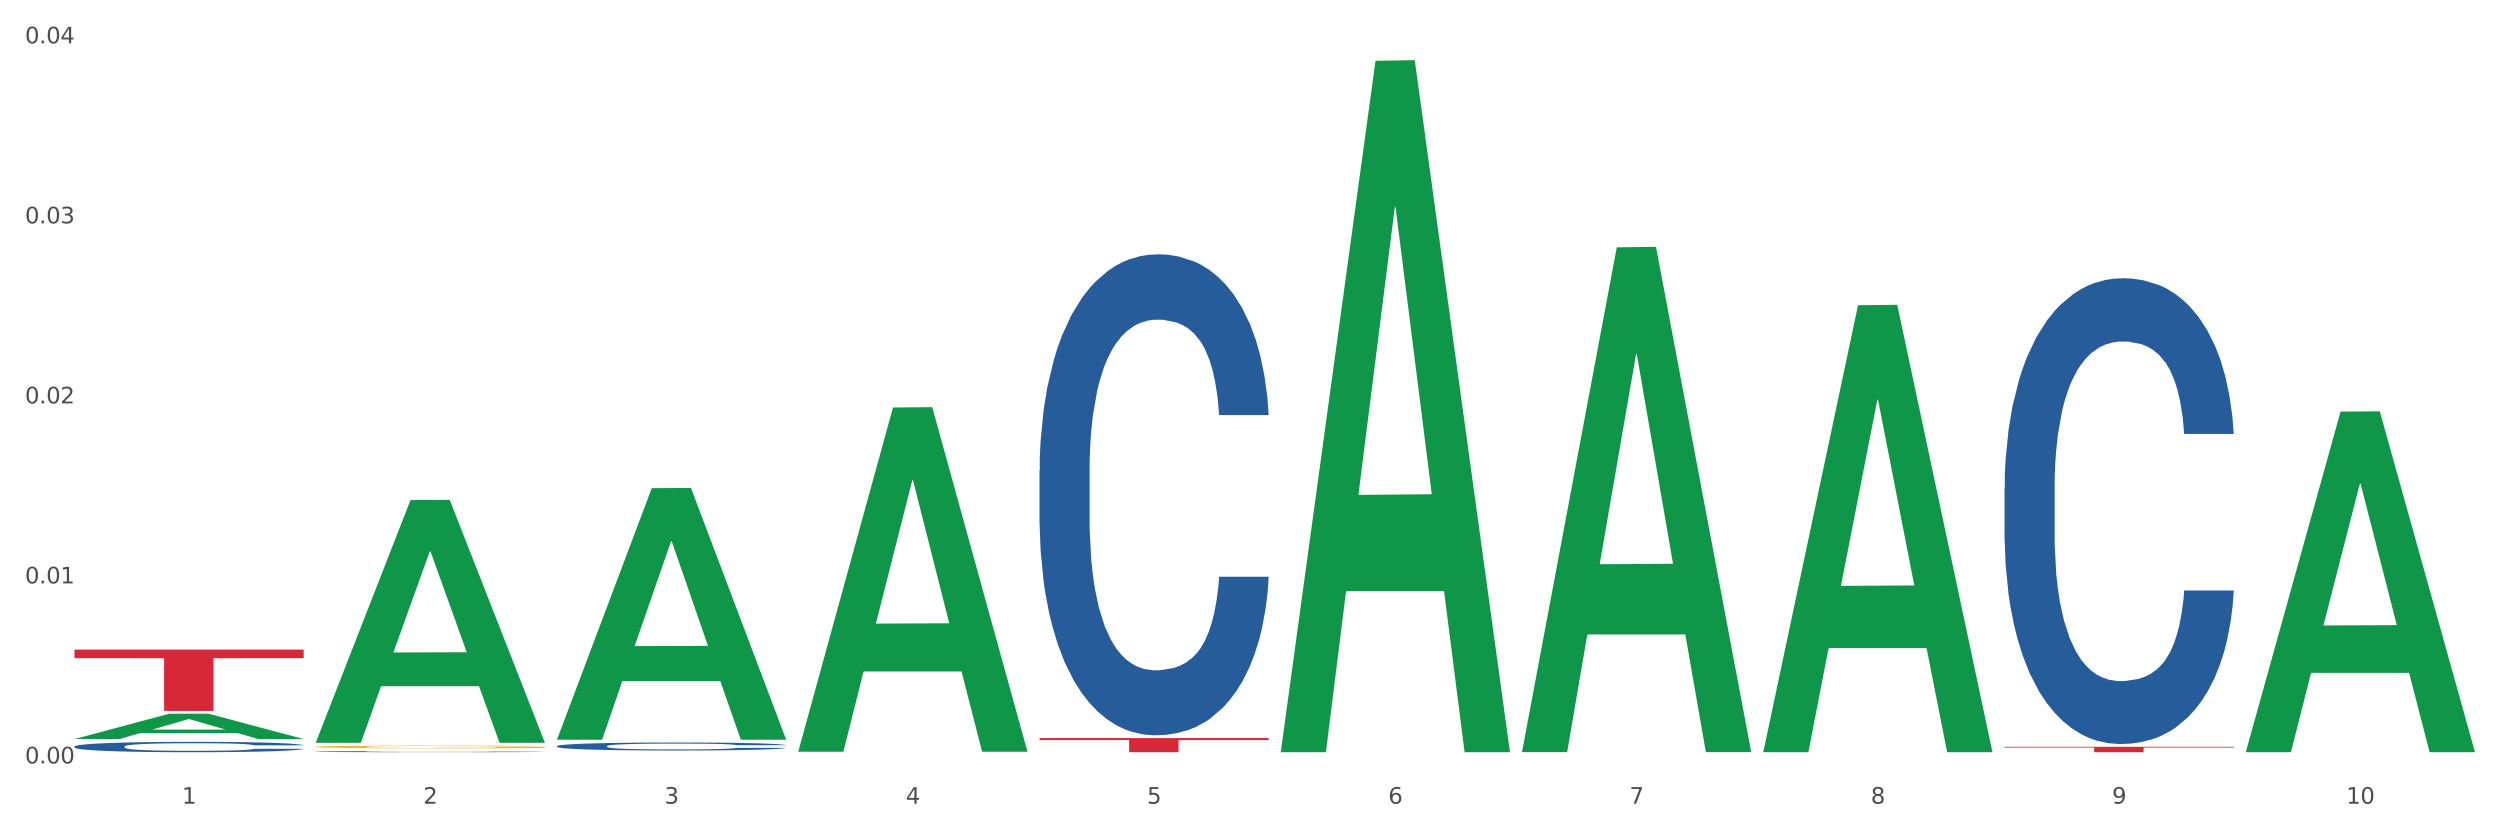 <?xml version="1.0" encoding="utf-8" standalone="no"?>
<!DOCTYPE svg PUBLIC "-//W3C//DTD SVG 1.1//EN"
  "http://www.w3.org/Graphics/SVG/1.1/DTD/svg11.dtd">
<svg xmlns:xlink="http://www.w3.org/1999/xlink" width="1080pt" height="360pt" viewBox="0 0 1080 360" xmlns="http://www.w3.org/2000/svg" version="1.1">
 <rect x="0" y="0" width="1080" height="360" fill="#333333" stroke="none"/>
 <defs>
  <style type="text/css">*{stroke-linejoin: round; stroke-linecap: butt}</style>
 </defs>
 <g id="figure_1">
  <g id="patch_1">
   <path d="M 0 360 
L 1080 360 
L 1080 0 
L 0 0 
z
" style="fill: #ffffff; stroke: #ffffff; stroke-linejoin: miter"/>
  </g>
  <g id="axes_1">
   <g id="matplotlib.axis_1">
    <g id="xtick_1">
     <g id="text_1">
      <!-- 1 -->
      <g style="fill: #4d4d4d" transform="translate(78.627 347.204) scale(0.096 -0.096)">
       <defs>
        <path id="DejaVuSans-31" d="M 794 531 
L 1825 531 
L 1825 4091 
L 703 3866 
L 703 4441 
L 1819 4666 
L 2450 4666 
L 2450 531 
L 3481 531 
L 3481 0 
L 794 0 
L 794 531 
z
" transform="scale(0.016)"/>
       </defs>
       <use xlink:href="#DejaVuSans-31"/>
      </g>
     </g>
    </g>
    <g id="xtick_2">
     <g id="text_2">
      <!-- 2 -->
      <g style="fill: #4d4d4d" transform="translate(182.851 347.204) scale(0.096 -0.096)">
       <defs>
        <path id="DejaVuSans-32" d="M 1228 531 
L 3431 531 
L 3431 0 
L 469 0 
L 469 531 
Q 828 903 1448 1529 
Q 2069 2156 2228 2338 
Q 2531 2678 2651 2914 
Q 2772 3150 2772 3378 
Q 2772 3750 2511 3984 
Q 2250 4219 1831 4219 
Q 1534 4219 1204 4116 
Q 875 4013 500 3803 
L 500 4441 
Q 881 4594 1212 4672 
Q 1544 4750 1819 4750 
Q 2544 4750 2975 4387 
Q 3406 4025 3406 3419 
Q 3406 3131 3298 2873 
Q 3191 2616 2906 2266 
Q 2828 2175 2409 1742 
Q 1991 1309 1228 531 
z
" transform="scale(0.016)"/>
       </defs>
       <use xlink:href="#DejaVuSans-32"/>
      </g>
     </g>
    </g>
    <g id="xtick_3">
     <g id="text_3">
      <!-- 3 -->
      <g style="fill: #4d4d4d" transform="translate(287.074 347.204) scale(0.096 -0.096)">
       <defs>
        <path id="DejaVuSans-33" d="M 2597 2516 
Q 3050 2419 3304 2112 
Q 3559 1806 3559 1356 
Q 3559 666 3084 287 
Q 2609 -91 1734 -91 
Q 1441 -91 1130 -33 
Q 819 25 488 141 
L 488 750 
Q 750 597 1062 519 
Q 1375 441 1716 441 
Q 2309 441 2620 675 
Q 2931 909 2931 1356 
Q 2931 1769 2642 2001 
Q 2353 2234 1838 2234 
L 1294 2234 
L 1294 2753 
L 1863 2753 
Q 2328 2753 2575 2939 
Q 2822 3125 2822 3475 
Q 2822 3834 2567 4026 
Q 2313 4219 1838 4219 
Q 1578 4219 1281 4162 
Q 984 4106 628 3988 
L 628 4550 
Q 988 4650 1302 4700 
Q 1616 4750 1894 4750 
Q 2613 4750 3031 4423 
Q 3450 4097 3450 3541 
Q 3450 3153 3228 2886 
Q 3006 2619 2597 2516 
z
" transform="scale(0.016)"/>
       </defs>
       <use xlink:href="#DejaVuSans-33"/>
      </g>
     </g>
    </g>
    <g id="xtick_4">
     <g id="text_4">
      <!-- 4 -->
      <g style="fill: #4d4d4d" transform="translate(391.298 347.204) scale(0.096 -0.096)">
       <defs>
        <path id="DejaVuSans-34" d="M 2419 4116 
L 825 1625 
L 2419 1625 
L 2419 4116 
z
M 2253 4666 
L 3047 4666 
L 3047 1625 
L 3713 1625 
L 3713 1100 
L 3047 1100 
L 3047 0 
L 2419 0 
L 2419 1100 
L 313 1100 
L 313 1709 
L 2253 4666 
z
" transform="scale(0.016)"/>
       </defs>
       <use xlink:href="#DejaVuSans-34"/>
      </g>
     </g>
    </g>
    <g id="xtick_5">
     <g id="text_5">
      <!-- 5 -->
      <g style="fill: #4d4d4d" transform="translate(495.522 347.204) scale(0.096 -0.096)">
       <defs>
        <path id="DejaVuSans-35" d="M 691 4666 
L 3169 4666 
L 3169 4134 
L 1269 4134 
L 1269 2991 
Q 1406 3038 1543 3061 
Q 1681 3084 1819 3084 
Q 2600 3084 3056 2656 
Q 3513 2228 3513 1497 
Q 3513 744 3044 326 
Q 2575 -91 1722 -91 
Q 1428 -91 1123 -41 
Q 819 9 494 109 
L 494 744 
Q 775 591 1075 516 
Q 1375 441 1709 441 
Q 2250 441 2565 725 
Q 2881 1009 2881 1497 
Q 2881 1984 2565 2268 
Q 2250 2553 1709 2553 
Q 1456 2553 1204 2497 
Q 953 2441 691 2322 
L 691 4666 
z
" transform="scale(0.016)"/>
       </defs>
       <use xlink:href="#DejaVuSans-35"/>
      </g>
     </g>
    </g>
    <g id="xtick_6">
     <g id="text_6">
      <!-- 6 -->
      <g style="fill: #4d4d4d" transform="translate(599.745 347.204) scale(0.096 -0.096)">
       <defs>
        <path id="DejaVuSans-36" d="M 2113 2584 
Q 1688 2584 1439 2293 
Q 1191 2003 1191 1497 
Q 1191 994 1439 701 
Q 1688 409 2113 409 
Q 2538 409 2786 701 
Q 3034 994 3034 1497 
Q 3034 2003 2786 2293 
Q 2538 2584 2113 2584 
z
M 3366 4563 
L 3366 3988 
Q 3128 4100 2886 4159 
Q 2644 4219 2406 4219 
Q 1781 4219 1451 3797 
Q 1122 3375 1075 2522 
Q 1259 2794 1537 2939 
Q 1816 3084 2150 3084 
Q 2853 3084 3261 2657 
Q 3669 2231 3669 1497 
Q 3669 778 3244 343 
Q 2819 -91 2113 -91 
Q 1303 -91 875 529 
Q 447 1150 447 2328 
Q 447 3434 972 4092 
Q 1497 4750 2381 4750 
Q 2619 4750 2861 4703 
Q 3103 4656 3366 4563 
z
" transform="scale(0.016)"/>
       </defs>
       <use xlink:href="#DejaVuSans-36"/>
      </g>
     </g>
    </g>
    <g id="xtick_7">
     <g id="text_7">
      <!-- 7 -->
      <g style="fill: #4d4d4d" transform="translate(703.969 347.204) scale(0.096 -0.096)">
       <defs>
        <path id="DejaVuSans-37" d="M 525 4666 
L 3525 4666 
L 3525 4397 
L 1831 0 
L 1172 0 
L 2766 4134 
L 525 4134 
L 525 4666 
z
" transform="scale(0.016)"/>
       </defs>
       <use xlink:href="#DejaVuSans-37"/>
      </g>
     </g>
    </g>
    <g id="xtick_8">
     <g id="text_8">
      <!-- 8 -->
      <g style="fill: #4d4d4d" transform="translate(808.193 347.204) scale(0.096 -0.096)">
       <defs>
        <path id="DejaVuSans-38" d="M 2034 2216 
Q 1584 2216 1326 1975 
Q 1069 1734 1069 1313 
Q 1069 891 1326 650 
Q 1584 409 2034 409 
Q 2484 409 2743 651 
Q 3003 894 3003 1313 
Q 3003 1734 2745 1975 
Q 2488 2216 2034 2216 
z
M 1403 2484 
Q 997 2584 770 2862 
Q 544 3141 544 3541 
Q 544 4100 942 4425 
Q 1341 4750 2034 4750 
Q 2731 4750 3128 4425 
Q 3525 4100 3525 3541 
Q 3525 3141 3298 2862 
Q 3072 2584 2669 2484 
Q 3125 2378 3379 2068 
Q 3634 1759 3634 1313 
Q 3634 634 3220 271 
Q 2806 -91 2034 -91 
Q 1263 -91 848 271 
Q 434 634 434 1313 
Q 434 1759 690 2068 
Q 947 2378 1403 2484 
z
M 1172 3481 
Q 1172 3119 1398 2916 
Q 1625 2713 2034 2713 
Q 2441 2713 2670 2916 
Q 2900 3119 2900 3481 
Q 2900 3844 2670 4047 
Q 2441 4250 2034 4250 
Q 1625 4250 1398 4047 
Q 1172 3844 1172 3481 
z
" transform="scale(0.016)"/>
       </defs>
       <use xlink:href="#DejaVuSans-38"/>
      </g>
     </g>
    </g>
    <g id="xtick_9">
     <g id="text_9">
      <!-- 9 -->
      <g style="fill: #4d4d4d" transform="translate(912.416 347.204) scale(0.096 -0.096)">
       <defs>
        <path id="DejaVuSans-39" d="M 703 97 
L 703 672 
Q 941 559 1184 500 
Q 1428 441 1663 441 
Q 2288 441 2617 861 
Q 2947 1281 2994 2138 
Q 2813 1869 2534 1725 
Q 2256 1581 1919 1581 
Q 1219 1581 811 2004 
Q 403 2428 403 3163 
Q 403 3881 828 4315 
Q 1253 4750 1959 4750 
Q 2769 4750 3195 4129 
Q 3622 3509 3622 2328 
Q 3622 1225 3098 567 
Q 2575 -91 1691 -91 
Q 1453 -91 1209 -44 
Q 966 3 703 97 
z
M 1959 2075 
Q 2384 2075 2632 2365 
Q 2881 2656 2881 3163 
Q 2881 3666 2632 3958 
Q 2384 4250 1959 4250 
Q 1534 4250 1286 3958 
Q 1038 3666 1038 3163 
Q 1038 2656 1286 2365 
Q 1534 2075 1959 2075 
z
" transform="scale(0.016)"/>
       </defs>
       <use xlink:href="#DejaVuSans-39"/>
      </g>
     </g>
    </g>
    <g id="xtick_10">
     <g id="text_10">
      <!-- 10 -->
      <g style="fill: #4d4d4d" transform="translate(1013.586 347.204) scale(0.096 -0.096)">
       <defs>
        <path id="DejaVuSans-30" d="M 2034 4250 
Q 1547 4250 1301 3770 
Q 1056 3291 1056 2328 
Q 1056 1369 1301 889 
Q 1547 409 2034 409 
Q 2525 409 2770 889 
Q 3016 1369 3016 2328 
Q 3016 3291 2770 3770 
Q 2525 4250 2034 4250 
z
M 2034 4750 
Q 2819 4750 3233 4129 
Q 3647 3509 3647 2328 
Q 3647 1150 3233 529 
Q 2819 -91 2034 -91 
Q 1250 -91 836 529 
Q 422 1150 422 2328 
Q 422 3509 836 4129 
Q 1250 4750 2034 4750 
z
" transform="scale(0.016)"/>
       </defs>
       <use xlink:href="#DejaVuSans-31"/>
       <use xlink:href="#DejaVuSans-30" transform="translate(63.623 0)"/>
      </g>
     </g>
    </g>
    <g id="xtick_11"/>
    <g id="xtick_12"/>
    <g id="xtick_13"/>
    <g id="xtick_14"/>
    <g id="xtick_15"/>
    <g id="xtick_16"/>
    <g id="xtick_17"/>
    <g id="xtick_18"/>
    <g id="xtick_19"/>
   </g>
   <g id="matplotlib.axis_2">
    <g id="ytick_1">
     <g id="text_11">
      <!-- 0.00 -->
      <g style="fill: #4d4d4d" transform="translate(10.8 329.808) scale(0.096 -0.096)">
       <defs>
        <path id="DejaVuSans-2e" d="M 684 794 
L 1344 794 
L 1344 0 
L 684 0 
L 684 794 
z
" transform="scale(0.016)"/>
       </defs>
       <use xlink:href="#DejaVuSans-30"/>
       <use xlink:href="#DejaVuSans-2e" transform="translate(63.623 0)"/>
       <use xlink:href="#DejaVuSans-30" transform="translate(95.41 0)"/>
       <use xlink:href="#DejaVuSans-30" transform="translate(159.033 0)"/>
      </g>
     </g>
    </g>
    <g id="ytick_2">
     <g id="text_12">
      <!-- 0.01 -->
      <g style="fill: #4d4d4d" transform="translate(10.8 252.039) scale(0.096 -0.096)">
       <use xlink:href="#DejaVuSans-30"/>
       <use xlink:href="#DejaVuSans-2e" transform="translate(63.623 0)"/>
       <use xlink:href="#DejaVuSans-30" transform="translate(95.41 0)"/>
       <use xlink:href="#DejaVuSans-31" transform="translate(159.033 0)"/>
      </g>
     </g>
    </g>
    <g id="ytick_3">
     <g id="text_13">
      <!-- 0.02 -->
      <g style="fill: #4d4d4d" transform="translate(10.8 174.269) scale(0.096 -0.096)">
       <use xlink:href="#DejaVuSans-30"/>
       <use xlink:href="#DejaVuSans-2e" transform="translate(63.623 0)"/>
       <use xlink:href="#DejaVuSans-30" transform="translate(95.41 0)"/>
       <use xlink:href="#DejaVuSans-32" transform="translate(159.033 0)"/>
      </g>
     </g>
    </g>
    <g id="ytick_4">
     <g id="text_14">
      <!-- 0.03 -->
      <g style="fill: #4d4d4d" transform="translate(10.8 96.5) scale(0.096 -0.096)">
       <use xlink:href="#DejaVuSans-30"/>
       <use xlink:href="#DejaVuSans-2e" transform="translate(63.623 0)"/>
       <use xlink:href="#DejaVuSans-30" transform="translate(95.41 0)"/>
       <use xlink:href="#DejaVuSans-33" transform="translate(159.033 0)"/>
      </g>
     </g>
    </g>
    <g id="ytick_5">
     <g id="text_15">
      <!-- 0.04 -->
      <g style="fill: #4d4d4d" transform="translate(10.8 18.731) scale(0.096 -0.096)">
       <use xlink:href="#DejaVuSans-30"/>
       <use xlink:href="#DejaVuSans-2e" transform="translate(63.623 0)"/>
       <use xlink:href="#DejaVuSans-30" transform="translate(95.41 0)"/>
       <use xlink:href="#DejaVuSans-34" transform="translate(159.033 0)"/>
      </g>
     </g>
    </g>
    <g id="ytick_6"/>
    <g id="ytick_7"/>
    <g id="ytick_8"/>
    <g id="ytick_9"/>
   </g>
   <g id="PolyCollection_1">
    <path d="M 32.175 319.251 
L 32.277 319.24 
L 73.107 308.321 
L 90.051 308.31 
L 131.187 319.271 
L 111.589 319.271 
L 102.709 316.719 
L 60.552 316.719 
L 60.246 316.76 
L 51.671 319.271 
L 32.175 319.271 
L 32.175 319.251 
L 65.86 315.196 
L 97.401 315.185 
L 81.783 310.647 
L 81.579 310.626 
L 81.375 310.657 
L 65.758 315.185 
L 65.86 315.196 
L 32.175 319.251 
z
" clip-path="url(#p52c727c038)" style="fill: #109648"/>
    <path d="M 240.622 322.316 
L 240.739 322.313 
L 240.739 322.224 
L 241.09 322.104 
L 242.378 321.883 
L 244.016 321.716 
L 246.825 321.52 
L 248.347 321.438 
L 250.336 321.347 
L 254.432 321.198 
L 259.114 321.072 
L 262.391 321.002 
L 264.849 320.958 
L 270.349 320.879 
L 273.509 320.844 
L 276.786 320.816 
L 279.595 320.797 
L 284.277 320.775 
L 288.022 320.765 
L 292.352 320.762 
L 295.98 320.765 
L 300.779 320.778 
L 307.801 320.816 
L 310.493 320.838 
L 314.121 320.876 
L 317.866 320.926 
L 320.909 320.977 
L 324.42 321.05 
L 328.048 321.144 
L 331.559 321.264 
L 334.017 321.375 
L 336.007 321.492 
L 337.762 321.634 
L 339.049 321.789 
L 339.635 321.918 
L 318.217 321.918 
L 317.632 321.801 
L 316.462 321.675 
L 315.291 321.59 
L 314.004 321.52 
L 312.014 321.441 
L 310.259 321.391 
L 307.333 321.331 
L 304.641 321.293 
L 302.417 321.271 
L 299.725 321.252 
L 293.991 321.233 
L 289.894 321.233 
L 287.32 321.239 
L 284.16 321.255 
L 281.468 321.277 
L 278.308 321.315 
L 275.85 321.356 
L 273.392 321.41 
L 271.988 321.448 
L 269.881 321.517 
L 268.477 321.574 
L 266.604 321.672 
L 265.551 321.741 
L 263.678 321.921 
L 262.859 322.054 
L 262.508 322.146 
L 262.274 322.247 
L 262.274 322.739 
L 262.976 322.96 
L 263.561 323.055 
L 264.498 323.162 
L 266.253 323.301 
L 268.828 323.437 
L 271.52 323.535 
L 273.743 323.595 
L 275.85 323.639 
L 277.957 323.674 
L 280.532 323.706 
L 282.638 323.725 
L 285.798 323.744 
L 289.543 323.753 
L 292.469 323.753 
L 298.438 323.737 
L 301.13 323.721 
L 303.705 323.699 
L 306.513 323.665 
L 308.737 323.627 
L 310.025 323.598 
L 312.131 323.538 
L 313.77 323.475 
L 315.174 323.402 
L 316.11 323.339 
L 317.164 323.245 
L 317.983 323.137 
L 318.217 323.08 
L 339.635 323.08 
L 339.167 323.194 
L 338.347 323.305 
L 336.709 323.453 
L 335.421 323.538 
L 333.432 323.643 
L 331.325 323.731 
L 328.399 323.829 
L 325.707 323.901 
L 322.899 323.965 
L 319.856 324.021 
L 314.355 324.1 
L 312.365 324.123 
L 308.152 324.16 
L 304.875 324.183 
L 300.077 324.205 
L 295.161 324.217 
L 290.011 324.22 
L 285.447 324.214 
L 280.414 324.195 
L 277.254 324.176 
L 273.743 324.148 
L 269.647 324.104 
L 265.785 324.05 
L 262.157 323.987 
L 258.763 323.914 
L 255.603 323.832 
L 251.507 323.696 
L 248.464 323.564 
L 246.24 323.44 
L 244.718 323.336 
L 243.197 323.204 
L 242.378 323.112 
L 241.09 322.891 
L 240.622 322.686 
L 240.622 322.316 
z
" clip-path="url(#p52c727c038)" style="fill: #255c99"/>
    <path d="M 449.069 203.226 
L 449.187 203.036 
L 449.187 197.723 
L 449.538 190.512 
L 450.825 177.228 
L 452.464 167.171 
L 455.272 155.405 
L 456.794 150.472 
L 458.783 144.968 
L 462.88 136.05 
L 467.561 128.459 
L 470.838 124.284 
L 473.296 121.628 
L 478.797 116.884 
L 481.957 114.796 
L 485.234 113.088 
L 488.042 111.95 
L 492.724 110.621 
L 496.469 110.052 
L 500.799 109.862 
L 504.427 110.052 
L 509.226 110.811 
L 516.248 113.088 
L 518.94 114.417 
L 522.568 116.694 
L 526.313 119.73 
L 529.356 122.766 
L 532.867 127.131 
L 536.495 132.824 
L 540.006 140.035 
L 542.464 146.676 
L 544.454 153.698 
L 546.209 162.237 
L 547.497 171.535 
L 548.082 179.316 
L 526.664 179.316 
L 526.079 172.294 
L 524.909 164.704 
L 523.738 159.58 
L 522.451 155.405 
L 520.461 150.661 
L 518.706 147.625 
L 515.78 144.02 
L 513.088 141.742 
L 510.864 140.414 
L 508.173 139.276 
L 502.438 138.137 
L 498.342 138.137 
L 495.767 138.517 
L 492.607 139.465 
L 489.915 140.794 
L 486.755 143.071 
L 484.297 145.538 
L 481.84 148.764 
L 480.435 151.041 
L 478.328 155.216 
L 476.924 158.631 
L 475.051 164.514 
L 473.998 168.689 
L 472.126 179.505 
L 471.306 187.475 
L 470.955 192.979 
L 470.721 199.051 
L 470.721 228.654 
L 471.423 241.937 
L 472.009 247.63 
L 472.945 254.082 
L 474.7 262.432 
L 477.275 270.592 
L 479.967 276.474 
L 482.191 280.08 
L 484.297 282.737 
L 486.404 284.824 
L 488.979 286.722 
L 491.085 287.86 
L 494.245 288.999 
L 497.991 289.568 
L 500.916 289.568 
L 506.885 288.619 
L 509.577 287.67 
L 512.152 286.342 
L 514.961 284.255 
L 517.184 281.977 
L 518.472 280.27 
L 520.578 276.664 
L 522.217 272.869 
L 523.621 268.504 
L 524.558 264.709 
L 525.611 259.016 
L 526.43 252.564 
L 526.664 249.148 
L 548.082 249.148 
L 547.614 255.98 
L 546.795 262.622 
L 545.156 271.541 
L 543.869 276.664 
L 541.879 282.926 
L 539.772 288.24 
L 536.846 294.122 
L 534.155 298.487 
L 531.346 302.282 
L 528.303 305.698 
L 522.802 310.442 
L 520.813 311.77 
L 516.599 314.047 
L 513.322 315.376 
L 508.524 316.704 
L 503.608 317.463 
L 498.459 317.653 
L 493.894 317.273 
L 488.862 316.135 
L 485.702 314.996 
L 482.191 313.288 
L 478.094 310.632 
L 474.232 307.406 
L 470.604 303.61 
L 467.21 299.246 
L 464.05 294.312 
L 459.954 286.152 
L 456.911 278.182 
L 454.687 270.781 
L 453.166 264.519 
L 451.644 256.549 
L 450.825 251.046 
L 449.538 237.763 
L 449.069 225.428 
L 449.069 203.226 
z
" clip-path="url(#p52c727c038)" style="fill: #255c99"/>
    <path d="M 865.964 210.61 
L 866.081 210.426 
L 866.081 205.28 
L 866.432 198.297 
L 867.719 185.433 
L 869.358 175.693 
L 872.167 164.299 
L 873.688 159.521 
L 875.678 154.191 
L 879.774 145.554 
L 884.456 138.203 
L 887.733 134.16 
L 890.19 131.587 
L 895.691 126.993 
L 898.851 124.971 
L 902.128 123.317 
L 904.937 122.215 
L 909.618 120.928 
L 913.364 120.377 
L 917.694 120.193 
L 921.322 120.377 
L 926.12 121.112 
L 933.143 123.317 
L 935.834 124.604 
L 939.463 126.809 
L 943.208 129.749 
L 946.251 132.69 
L 949.762 136.917 
L 953.39 142.43 
L 956.901 149.413 
L 959.359 155.845 
L 961.348 162.645 
L 963.104 170.915 
L 964.391 179.919 
L 964.976 187.454 
L 943.559 187.454 
L 942.974 180.655 
L 941.803 173.304 
L 940.633 168.342 
L 939.346 164.299 
L 937.356 159.704 
L 935.6 156.764 
L 932.674 153.272 
L 929.983 151.067 
L 927.759 149.781 
L 925.067 148.678 
L 919.332 147.575 
L 915.236 147.575 
L 912.661 147.943 
L 909.501 148.862 
L 906.81 150.148 
L 903.65 152.354 
L 901.192 154.743 
L 898.734 157.867 
L 897.33 160.072 
L 895.223 164.115 
L 893.819 167.423 
L 891.946 173.12 
L 890.893 177.163 
L 889.02 187.638 
L 888.201 195.356 
L 887.85 200.686 
L 887.616 206.567 
L 887.616 235.235 
L 888.318 248.099 
L 888.903 253.613 
L 889.839 259.861 
L 891.595 267.947 
L 894.17 275.849 
L 896.861 281.546 
L 899.085 285.038 
L 901.192 287.611 
L 903.298 289.632 
L 905.873 291.47 
L 907.98 292.572 
L 911.14 293.675 
L 914.885 294.226 
L 917.811 294.226 
L 923.78 293.307 
L 926.472 292.389 
L 929.046 291.102 
L 931.855 289.081 
L 934.079 286.875 
L 935.366 285.221 
L 937.473 281.73 
L 939.111 278.054 
L 940.516 273.828 
L 941.452 270.152 
L 942.505 264.639 
L 943.325 258.391 
L 943.559 255.083 
L 964.976 255.083 
L 964.508 261.699 
L 963.689 268.131 
L 962.05 276.768 
L 960.763 281.73 
L 958.773 287.794 
L 956.667 292.94 
L 953.741 298.637 
L 951.049 302.864 
L 948.24 306.539 
L 945.197 309.847 
L 939.697 314.441 
L 937.707 315.728 
L 933.494 317.933 
L 930.217 319.22 
L 925.418 320.506 
L 920.503 321.241 
L 915.353 321.425 
L 910.789 321.057 
L 905.756 319.955 
L 902.596 318.852 
L 899.085 317.198 
L 894.989 314.625 
L 891.127 311.501 
L 887.499 307.826 
L 884.105 303.599 
L 880.945 298.821 
L 876.848 290.918 
L 873.805 283.2 
L 871.582 276.033 
L 870.06 269.968 
L 868.539 262.25 
L 867.719 256.92 
L 866.432 244.056 
L 865.964 232.111 
L 865.964 210.61 
z
" clip-path="url(#p52c727c038)" style="fill: #255c99"/>
    <path d="M 136.399 322.641 
L 136.516 322.64 
L 136.516 322.602 
L 136.749 322.568 
L 137.918 322.487 
L 139.672 322.42 
L 140.958 322.384 
L 142.244 322.355 
L 143.763 322.326 
L 145.634 322.296 
L 149.024 322.251 
L 151.128 322.229 
L 153.699 322.205 
L 158.375 322.17 
L 161.765 322.151 
L 165.272 322.135 
L 171 322.115 
L 174.741 322.107 
L 178.716 322.1 
L 183.508 322.096 
L 187.132 322.095 
L 195.081 322.098 
L 201.861 322.108 
L 205.135 322.115 
L 209.343 322.128 
L 211.564 322.137 
L 215.188 322.154 
L 218.928 322.177 
L 221.5 322.196 
L 225.358 322.233 
L 228.28 322.27 
L 230.969 322.315 
L 232.372 322.347 
L 233.424 322.376 
L 234.359 322.409 
L 235.294 322.462 
L 214.253 322.462 
L 213.434 322.424 
L 212.148 322.389 
L 210.278 322.354 
L 208.641 322.333 
L 205.836 322.305 
L 203.264 322.288 
L 200.576 322.275 
L 197.302 322.264 
L 194.731 322.259 
L 191.107 322.255 
L 183.976 322.256 
L 179.183 322.264 
L 175.91 322.275 
L 173.806 322.285 
L 171.936 322.296 
L 169.831 322.311 
L 167.377 322.334 
L 165.623 322.354 
L 163.87 322.38 
L 162.467 322.406 
L 161.181 322.436 
L 160.129 322.469 
L 159.311 322.502 
L 158.609 322.543 
L 158.025 322.611 
L 158.025 322.759 
L 158.259 322.793 
L 158.843 322.837 
L 159.544 322.871 
L 160.713 322.911 
L 161.765 322.938 
L 163.753 322.976 
L 165.974 323.009 
L 167.727 323.029 
L 169.481 323.047 
L 172.52 323.07 
L 175.91 323.09 
L 178.833 323.102 
L 182.807 323.113 
L 185.496 323.117 
L 187.834 323.119 
L 193.562 323.119 
L 197.653 323.116 
L 202.212 323.108 
L 205.719 323.098 
L 208.641 323.087 
L 211.915 323.067 
L 214.019 323.049 
L 214.019 322.823 
L 188.301 322.822 
L 188.301 322.672 
L 235.411 322.672 
L 235.411 323.113 
L 233.424 323.135 
L 231.203 323.156 
L 228.865 323.174 
L 225.358 323.197 
L 221.15 323.218 
L 217.409 323.234 
L 213.434 323.246 
L 208.758 323.258 
L 202.68 323.269 
L 198.939 323.274 
L 194.263 323.277 
L 188.769 323.278 
L 183.976 323.276 
L 179.3 323.27 
L 174.39 323.261 
L 169.598 323.246 
L 165.974 323.232 
L 162.35 323.215 
L 158.492 323.192 
L 155.453 323.171 
L 153.115 323.151 
L 150.543 323.127 
L 147.738 323.094 
L 145.634 323.065 
L 143.763 323.035 
L 141.776 322.996 
L 140.373 322.962 
L 138.97 322.92 
L 138.152 322.889 
L 137.217 322.84 
L 136.516 322.772 
L 136.399 322.641 
z
" clip-path="url(#p52c727c038)" style="fill: #f7b32b"/>
    <path d="M 32.175 280.633 
L 131.187 280.633 
L 131.187 284.312 
L 92.239 284.337 
L 92.239 307.11 
L 70.888 307.11 
L 70.888 284.337 
L 32.175 284.312 
L 32.175 280.658 
L 32.175 280.633 
z
" clip-path="url(#p52c727c038)" style="fill: #d62839"/>
    <path d="M 449.069 318.854 
L 548.082 318.854 
L 548.082 319.702 
L 509.134 319.708 
L 509.134 324.96 
L 487.783 324.96 
L 487.783 319.708 
L 449.069 319.702 
L 449.069 318.859 
L 449.069 318.854 
z
" clip-path="url(#p52c727c038)" style="fill: #d62839"/>
    <path d="M 865.964 322.625 
L 964.976 322.625 
L 964.976 322.95 
L 926.028 322.952 
L 926.028 324.96 
L 904.677 324.96 
L 904.677 322.952 
L 865.964 322.95 
L 865.964 322.628 
L 865.964 322.625 
z
" clip-path="url(#p52c727c038)" style="fill: #d62839"/>
    <path d="M 136.399 324.695 
L 136.516 324.694 
L 136.516 324.682 
L 136.867 324.665 
L 138.154 324.635 
L 139.793 324.611 
L 142.602 324.584 
L 144.123 324.573 
L 146.113 324.56 
L 150.209 324.539 
L 154.89 324.522 
L 158.167 324.512 
L 160.625 324.506 
L 166.126 324.495 
L 169.286 324.49 
L 172.563 324.486 
L 175.372 324.483 
L 180.053 324.48 
L 183.798 324.479 
L 188.129 324.479 
L 191.757 324.479 
L 196.555 324.481 
L 203.577 324.486 
L 206.269 324.489 
L 209.897 324.494 
L 213.642 324.501 
L 216.685 324.508 
L 220.196 324.519 
L 223.824 324.532 
L 227.336 324.548 
L 229.793 324.564 
L 231.783 324.58 
L 233.538 324.6 
L 234.826 324.621 
L 235.411 324.64 
L 213.993 324.64 
L 213.408 324.623 
L 212.238 324.606 
L 211.068 324.594 
L 209.78 324.584 
L 207.791 324.573 
L 206.035 324.566 
L 203.109 324.558 
L 200.417 324.552 
L 198.194 324.549 
L 195.502 324.547 
L 189.767 324.544 
L 185.671 324.544 
L 183.096 324.545 
L 179.936 324.547 
L 177.244 324.55 
L 174.084 324.556 
L 171.626 324.561 
L 169.169 324.569 
L 167.764 324.574 
L 165.658 324.584 
L 164.253 324.592 
L 162.381 324.605 
L 161.327 324.615 
L 159.455 324.64 
L 158.635 324.658 
L 158.284 324.671 
L 158.05 324.685 
L 158.05 324.754 
L 158.752 324.785 
L 159.338 324.798 
L 160.274 324.813 
L 162.029 324.832 
L 164.604 324.851 
L 167.296 324.865 
L 169.52 324.873 
L 171.626 324.879 
L 173.733 324.884 
L 176.308 324.888 
L 178.415 324.891 
L 181.575 324.894 
L 185.32 324.895 
L 188.246 324.895 
L 194.214 324.893 
L 196.906 324.891 
L 199.481 324.888 
L 202.29 324.883 
L 204.514 324.877 
L 205.801 324.874 
L 207.908 324.865 
L 209.546 324.856 
L 210.951 324.846 
L 211.887 324.837 
L 212.94 324.824 
L 213.759 324.809 
L 213.993 324.801 
L 235.411 324.801 
L 234.943 324.817 
L 234.124 324.833 
L 232.485 324.853 
L 231.198 324.865 
L 229.208 324.88 
L 227.102 324.892 
L 224.176 324.906 
L 221.484 324.916 
L 218.675 324.925 
L 215.632 324.932 
L 210.131 324.943 
L 208.142 324.947 
L 203.928 324.952 
L 200.651 324.955 
L 195.853 324.958 
L 190.937 324.96 
L 185.788 324.96 
L 181.223 324.959 
L 176.191 324.957 
L 173.031 324.954 
L 169.52 324.95 
L 165.424 324.944 
L 161.561 324.936 
L 157.933 324.928 
L 154.539 324.917 
L 151.379 324.906 
L 147.283 324.887 
L 144.24 324.869 
L 142.016 324.852 
L 140.495 324.837 
L 138.973 324.819 
L 138.154 324.806 
L 136.867 324.775 
L 136.399 324.746 
L 136.399 324.695 
z
" clip-path="url(#p52c727c038)" style="fill: #255c99"/>
    <path d="M 32.175 322.489 
L 32.292 322.484 
L 32.292 322.37 
L 32.643 322.214 
L 33.931 321.927 
L 35.569 321.71 
L 38.378 321.456 
L 39.899 321.349 
L 41.889 321.23 
L 45.985 321.038 
L 50.667 320.874 
L 53.944 320.783 
L 56.401 320.726 
L 61.902 320.624 
L 65.062 320.579 
L 68.339 320.542 
L 71.148 320.517 
L 75.829 320.488 
L 79.575 320.476 
L 83.905 320.472 
L 87.533 320.476 
L 92.331 320.492 
L 99.354 320.542 
L 102.045 320.57 
L 105.674 320.619 
L 109.419 320.685 
L 112.462 320.751 
L 115.973 320.845 
L 119.601 320.968 
L 123.112 321.124 
L 125.57 321.267 
L 127.559 321.419 
L 129.315 321.603 
L 130.602 321.804 
L 131.187 321.972 
L 109.77 321.972 
L 109.185 321.82 
L 108.014 321.656 
L 106.844 321.546 
L 105.557 321.456 
L 103.567 321.353 
L 101.811 321.288 
L 98.886 321.21 
L 96.194 321.161 
L 93.97 321.132 
L 91.278 321.107 
L 85.543 321.083 
L 81.447 321.083 
L 78.872 321.091 
L 75.712 321.111 
L 73.021 321.14 
L 69.861 321.189 
L 67.403 321.243 
L 64.945 321.312 
L 63.541 321.361 
L 61.434 321.452 
L 60.03 321.525 
L 58.157 321.652 
L 57.104 321.743 
L 55.231 321.976 
L 54.412 322.148 
L 54.061 322.267 
L 53.827 322.398 
L 53.827 323.038 
L 54.529 323.325 
L 55.114 323.448 
L 56.05 323.587 
L 57.806 323.767 
L 60.381 323.944 
L 63.072 324.071 
L 65.296 324.149 
L 67.403 324.206 
L 69.509 324.251 
L 72.084 324.292 
L 74.191 324.317 
L 77.351 324.341 
L 81.096 324.354 
L 84.022 324.354 
L 89.991 324.333 
L 92.683 324.313 
L 95.257 324.284 
L 98.066 324.239 
L 100.29 324.19 
L 101.577 324.153 
L 103.684 324.075 
L 105.322 323.993 
L 106.727 323.899 
L 107.663 323.817 
L 108.717 323.694 
L 109.536 323.554 
L 109.77 323.48 
L 131.187 323.48 
L 130.719 323.628 
L 129.9 323.771 
L 128.262 323.964 
L 126.974 324.075 
L 124.985 324.21 
L 122.878 324.325 
L 119.952 324.452 
L 117.26 324.546 
L 114.451 324.628 
L 111.408 324.702 
L 105.908 324.804 
L 103.918 324.833 
L 99.705 324.882 
L 96.428 324.911 
L 91.629 324.94 
L 86.714 324.956 
L 81.564 324.96 
L 77 324.952 
L 71.967 324.927 
L 68.807 324.903 
L 65.296 324.866 
L 61.2 324.808 
L 57.338 324.739 
L 53.71 324.657 
L 50.316 324.563 
L 47.156 324.456 
L 43.059 324.28 
L 40.016 324.108 
L 37.793 323.948 
L 36.271 323.812 
L 34.75 323.64 
L 33.931 323.521 
L 32.643 323.235 
L 32.175 322.968 
L 32.175 322.489 
z
" clip-path="url(#p52c727c038)" style="fill: #255c99"/>
    <path d="M 553.293 324.399 
L 553.395 324.118 
L 594.225 26.264 
L 611.169 25.983 
L 652.306 324.96 
L 632.707 324.96 
L 623.827 255.339 
L 581.67 255.339 
L 581.364 256.462 
L 572.789 324.96 
L 553.293 324.96 
L 553.293 324.399 
L 586.978 213.791 
L 618.519 213.511 
L 602.901 89.709 
L 602.697 89.147 
L 602.493 89.99 
L 586.876 213.511 
L 586.978 213.791 
L 553.293 324.399 
z
" clip-path="url(#p52c727c038)" style="fill: #109648"/>
    <path d="M 344.846 324.459 
L 344.948 324.32 
L 385.778 176.033 
L 402.722 175.893 
L 443.858 324.739 
L 424.26 324.739 
L 415.379 290.078 
L 373.223 290.078 
L 372.916 290.637 
L 364.342 324.739 
L 344.846 324.739 
L 344.846 324.459 
L 378.53 269.393 
L 410.072 269.254 
L 394.454 207.619 
L 394.25 207.339 
L 394.046 207.759 
L 378.428 269.254 
L 378.53 269.393 
L 344.846 324.459 
z
" clip-path="url(#p52c727c038)" style="fill: #109648"/>
    <path d="M 240.622 319.357 
L 240.724 319.255 
L 281.554 210.887 
L 298.499 210.785 
L 339.635 319.562 
L 320.036 319.562 
L 311.156 294.231 
L 268.999 294.231 
L 268.693 294.64 
L 260.118 319.562 
L 240.622 319.562 
L 240.622 319.357 
L 274.307 279.115 
L 305.848 279.013 
L 290.231 233.97 
L 290.026 233.766 
L 289.822 234.072 
L 274.205 279.013 
L 274.307 279.115 
L 240.622 319.357 
z
" clip-path="url(#p52c727c038)" style="fill: #109648"/>
    <path d="M 657.517 324.502 
L 657.619 324.297 
L 698.449 106.836 
L 715.393 106.631 
L 756.529 324.912 
L 736.931 324.912 
L 728.05 274.082 
L 685.893 274.082 
L 685.587 274.902 
L 677.013 324.912 
L 657.517 324.912 
L 657.517 324.502 
L 691.201 243.748 
L 722.742 243.543 
L 707.125 153.157 
L 706.921 152.747 
L 706.717 153.362 
L 691.099 243.543 
L 691.201 243.748 
L 657.517 324.502 
z
" clip-path="url(#p52c727c038)" style="fill: #109648"/>
    <path d="M 761.74 324.597 
L 761.842 324.416 
L 802.672 131.857 
L 819.617 131.676 
L 860.753 324.96 
L 841.154 324.96 
L 832.274 279.951 
L 790.117 279.951 
L 789.811 280.677 
L 781.237 324.96 
L 761.74 324.96 
L 761.74 324.597 
L 795.425 253.091 
L 826.966 252.91 
L 811.349 172.874 
L 811.144 172.511 
L 810.94 173.055 
L 795.323 252.91 
L 795.425 253.091 
L 761.74 324.597 
z
" clip-path="url(#p52c727c038)" style="fill: #109648"/>
    <path d="M 136.399 320.697 
L 136.501 320.598 
L 177.331 216.031 
L 194.275 215.932 
L 235.411 320.894 
L 215.813 320.894 
L 206.932 296.452 
L 164.775 296.452 
L 164.469 296.847 
L 155.895 320.894 
L 136.399 320.894 
L 136.399 320.697 
L 170.083 281.866 
L 201.624 281.767 
L 186.007 238.304 
L 185.803 238.107 
L 185.599 238.403 
L 169.981 281.767 
L 170.083 281.866 
L 136.399 320.697 
z
" clip-path="url(#p52c727c038)" style="fill: #109648"/>
    <path d="M 970.188 324.684 
L 970.29 324.545 
L 1011.12 177.821 
L 1028.064 177.683 
L 1069.2 324.96 
L 1049.602 324.96 
L 1040.721 290.665 
L 998.564 290.665 
L 998.258 291.218 
L 989.684 324.96 
L 970.188 324.96 
L 970.188 324.684 
L 1003.872 270.198 
L 1035.413 270.06 
L 1019.796 209.074 
L 1019.592 208.798 
L 1019.388 209.212 
L 1003.77 270.06 
L 1003.872 270.198 
L 970.188 324.684 
z
" clip-path="url(#p52c727c038)" style="fill: #109648"/>
   </g>
  </g>
 </g>
 <defs>
  <clipPath id="p52c727c038">
   <rect x="32.175" y="11.034" width="1037.025" height="328.875"/>
  </clipPath>
 </defs>
</svg>
